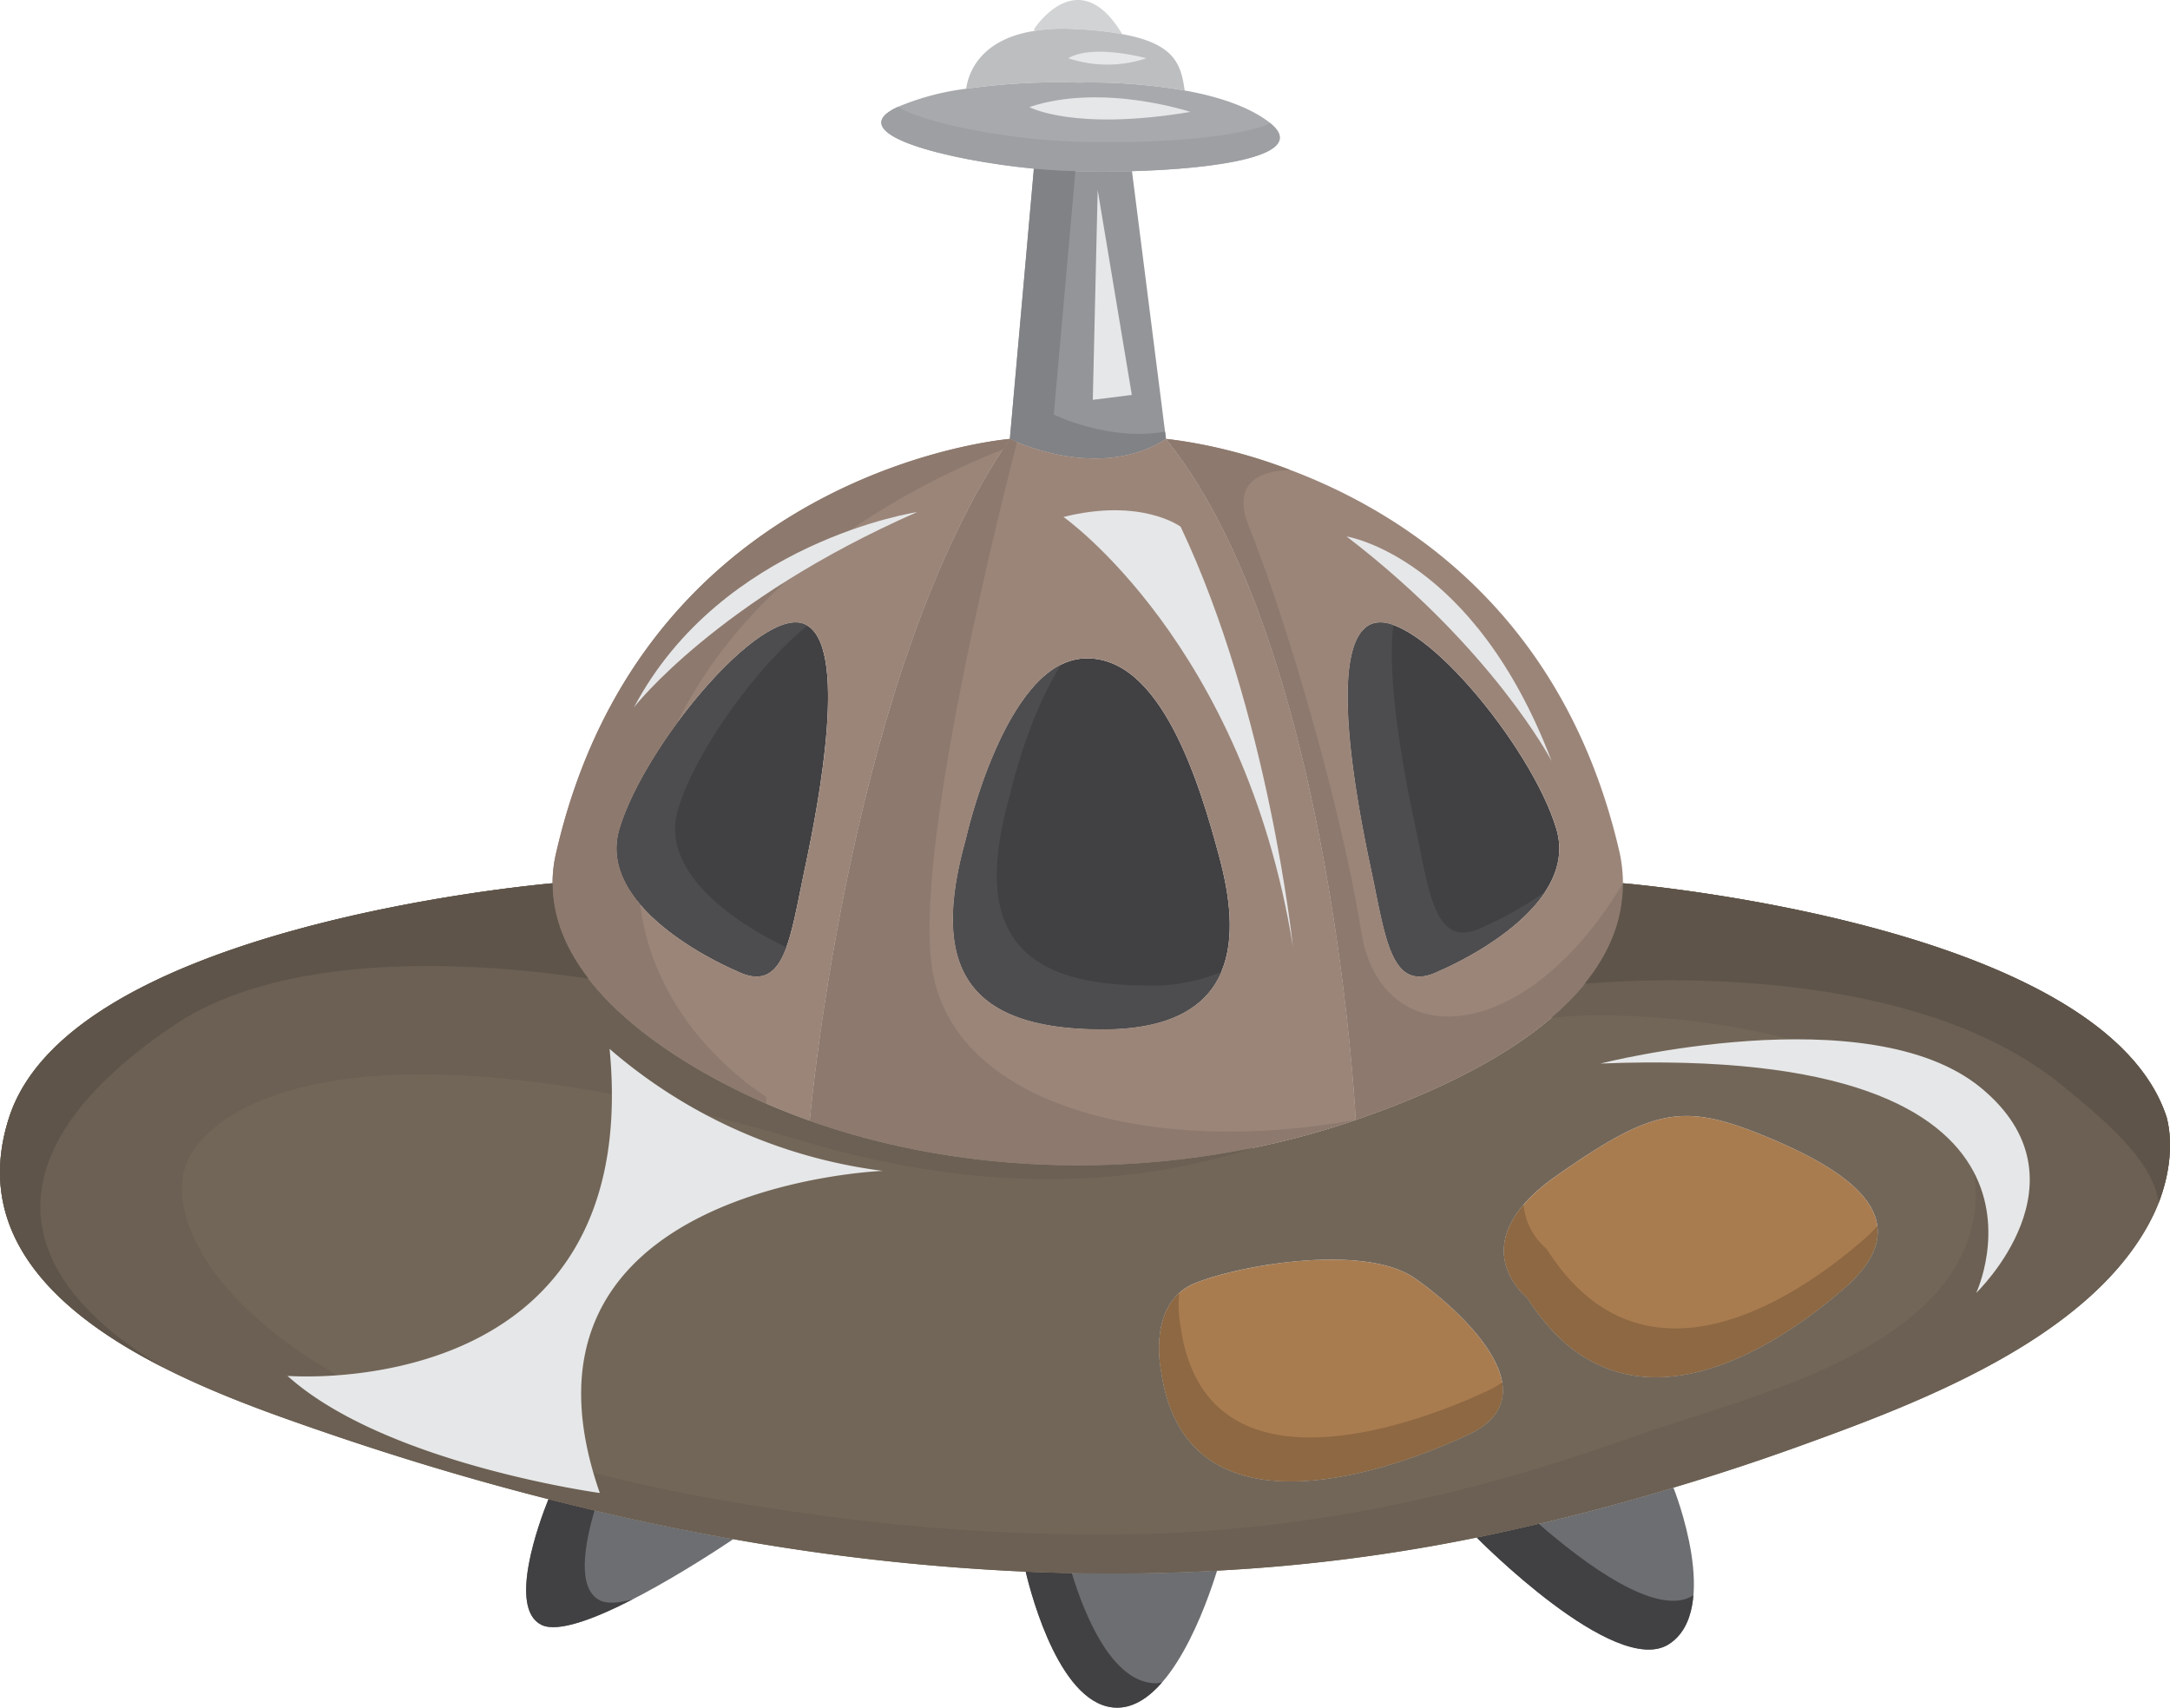 <svg xmlns="http://www.w3.org/2000/svg" viewBox="0 0 354.269 278.826"><defs><style>.a{fill:#6d6e71;}.b{fill:#414042;}.c{fill:#a97c50;}.d{fill:#8d6842;}.e{fill:#4d4d4f;}.f{fill:#d1d3d4;}.g{fill:#bcbec0;}.h{fill:#a7a9ac;}.i{fill:#9d9fa2;}.j{fill:#939598;}.k{fill:#808285;}.l{fill:#726658;}.m{fill:#9b8579;}.n{fill:#8d796e;}.o{fill:#e6e7e8;}.p{fill:#6b6053;}.q{fill:#5e5449;}</style></defs><path class="a" d="M273.227,242.97s7.961,19.933-.789,25.504c-8.773,5.57-31.359-17.426-31.359-17.426q16.242-3.334,32.125-8.152Z"/><path class="b" d="M276.422,260.509c-5.859,3.719-17.883-5.309-25.223-11.711-3.363.793-6.738,1.555-10.121,2.25,0,0,22.586,22.996,31.359,17.426,2.629-1.676,3.734-4.652,4.016-7.988Z"/><path class="a" d="M198.696,256.451c-1.629,5.281-7.555,22.375-16.305,22.375-9.133,0-13.938-17.98-14.941-22.207Q183.041,257.298,198.696,256.451Z"/><path class="b" d="M188.762,274.845c-7.211,0-11.711-11.191-13.785-17.988q-3.768-.076-7.527-.238c1.004,4.227,5.809,22.207,14.941,22.207,2.719,0,5.168-1.66,7.297-4.094Z"/><path class="a" d="M119.711,251.314c-3.73,2.508-25.531,16.898-31.34,13.98-5.473-2.75-.383-16.66,1.172-20.512Q104.532,248.591,119.711,251.314Z"/><path class="b" d="M97.938,261.31c-3.781-1.902-2.523-9.129-.867-14.684q-3.768-.89-7.527-1.844c-1.555,3.852-6.644,17.762-1.172,20.512,2.676,1.348,8.754-.996,14.895-4.152C101.016,261.752,99.129,261.908,97.938,261.31Z"/><path class="c" d="M288.36,185.595c13.555,5.594,25.508,13.555,12.766,24.719-12.766,11.141-36.672,25.484-51.805,1.578,0,0-11.16-8.75,4.781-19.914C270.047,180.814,274.829,180.025,288.36,185.595Z"/><path class="d" d="M304.313,202.345c-12.766,11.141-36.672,25.484-51.805,1.578a10.766,10.766,0,0,1-3.781-7.203c-7.516,8.801.594,15.172.594,15.172,15.133,23.906,39.039,9.562,51.805-1.578,4.234-3.711,5.731-7.07,5.359-10.102A26.92,26.92,0,0,1,304.313,202.345Z"/><path class="c" d="M230.989,208.713c7.984,5.57,22.324,19.125,8.774,25.508-13.555,6.359-46.207,17.523-50.199-10.375,0,0-2.391-11.141,5.57-14.344C203.118,206.322,223.028,203.142,230.989,208.713Z"/><path class="d" d="M242.946,227.048c-13.551,6.359-46.203,17.523-50.195-10.375a20.332,20.332,0,0,1-.242-5.535c-4.742,4.309-2.945,12.707-2.945,12.707,3.992,27.898,36.645,16.734,50.199,10.375,4.656-2.195,6.019-5.234,5.48-8.508A14.013,14.013,0,0,1,242.946,227.048Z"/><path class="b" d="M254.102,135.396c3.992,13.555-19.121,23.117-19.121,23.117-7.961,3.992-8.773-5.57-11.164-16.734-2.391-11.16-7.172-36.645,0-39.847C230.989,98.752,250.11,121.869,254.102,135.396Z"/><path class="b" d="M199.125,140.177c3.18,11.953,3.992,27.895-19.125,27.895s-27.898-11.16-22.305-31.074c0,0,6.359-28.683,19.125-29.473C189.563,106.713,195.946,128.228,199.125,140.177Z"/><path class="e" d="M242.153,151.341c-7.961,3.992-8.774-5.57-11.164-16.734-1.715-7.996-4.629-23.308-3.519-32.551a4.999,4.999,0,0,0-3.652-.125c-7.172,3.203-2.391,28.687,0,39.847,2.391,11.164,3.203,20.727,11.164,16.734,0,0,12.137-5.023,17.297-12.949A55.062,55.062,0,0,1,242.153,151.341Z"/><path class="e" d="M187.172,160.904c-23.117,0-27.898-11.164-22.305-31.074,0,0,2.797-12.59,8.391-21.32-10.383,5.149-15.562,28.488-15.562,28.488-5.594,19.914-.812,31.074,22.305,31.074,11.488,0,17.063-3.938,19.375-9.367A29.228,29.228,0,0,1,187.172,160.904Z"/><path class="b" d="M131.399,101.931c7.172,3.203,2.391,28.687,0,39.847-2.391,11.164-3.203,20.727-11.164,16.734,0,0-23.113-9.562-19.121-23.117C105.106,121.869,124.227,98.752,131.399,101.931Z"/><path class="e" d="M110.676,132.209c2.77-9.387,12.816-23.375,21.106-30.012l-.383-.266c-7.172-3.18-26.293,19.938-30.285,33.465-3.992,13.555,19.121,23.117,19.121,23.117,4.418,2.215,6.633.25,8.137-3.832C123.399,152.326,107.289,143.705,110.676,132.209Z"/><path class="f" d="M183.18,5.525v.043a56.812,56.812,0,0,0-7.961-.832,29.151,29.151,0,0,0-6.336.309l-.047-.309S176.008-6.428,183.18,5.525Z"/><path class="g" d="M183.18,5.568c8.797,1.578,9.633,5.117,10.231,9.207a91.761,91.761,0,0,0-17.402-1.293,108.411,108.411,0,0,0-18.266,1.004c.242-1.938,1.77-7.984,11.141-9.441a29.151,29.151,0,0,1,6.336-.309A56.812,56.812,0,0,1,183.18,5.568Z"/><path class="h" d="M193.411,14.775c5.066.906,10.16,2.461,13.676,5.09,7.312,5.473-8.18,7.699-22.281,8.082-4.375.117-8.582.07-11.977-.121-1.289-.074-2.656-.168-4.039-.285-14.059-1.367-31.676-5.715-22.258-10.066a42.138,42.138,0,0,1,11.211-2.988,108.411,108.411,0,0,1,18.266-1.004A91.761,91.761,0,0,1,193.411,14.775Z"/><path class="i" d="M207.364,20.115c-4.176,1.902-13.207,2.816-21.762,3.051-4.375.117-8.586.07-11.977-.121-1.293-.074-2.656-.168-4.043-.285-8.754-.851-18.879-2.859-23.008-5.301l-.043.016c-9.418,4.351,8.199,8.699,22.258,10.066,1.383.117,2.75.211,4.039.285,3.394.191,7.601.238,11.977.121C198.688,27.568,213.86,25.4,207.364,20.115Z"/><path class="j" d="M184.805,27.947l5.547,43.719c-11.141,7.172-25.485,0-25.485,0l3.922-44.125c1.383.117,2.75.211,4.039.285C176.223,28.017,180.43,28.064,184.805,27.947Z"/><path class="k" d="M172.039,67.681l3.531-39.738c-.961-.027-1.879-.066-2.742-.117-1.289-.074-2.656-.168-4.039-.285l-3.922,44.125s14.344,7.172,25.485,0l-.148-1.18C180.961,72.119,172.039,67.681,172.039,67.681Z"/><path class="l" d="M198.696,256.451q-15.639.861-31.246.168a364.531,364.531,0,0,1-47.715-5.305h-.023q-15.164-2.695-30.168-6.531c-13.098-3.32-26.035-7.266-38.746-11.688-20.18-7.004-58.883-21.109-49.297-50.68,9.875-30.309,81.731-37.555,88.711-38.199-.07,16.043,18,27.898,30.551,34.02a114.385,114.385,0,0,0,11.449,4.781c28.281,10.039,61.461,9.391,89.141-.172,16.328-5.617,43.727-17.711,43.605-38.629,6.742.598,78.863,7.816,88.758,38.199,1.34,5.141.098,11.262-2.129,15.898-9.492,19.77-37.719,30.527-56.652,37.387q-10.758,3.908-21.73,7.195-15.885,4.805-32.125,8.152A286.596,286.596,0,0,1,198.696,256.451Zm102.43-46.137c12.742-11.164.789-19.125-12.766-24.719-13.531-5.57-18.312-4.781-34.258,6.383-15.941,11.164-4.781,19.914-4.781,19.914C264.454,235.798,288.36,221.455,301.125,210.314ZM239.762,234.22c13.551-6.383-.789-19.938-8.774-25.508-7.961-5.57-27.871-2.391-35.855.789-7.961,3.203-5.57,14.344-5.57,14.344C193.555,251.744,226.208,240.58,239.762,234.22Z"/><path class="m" d="M264.957,144.216c.121,20.918-27.277,33.012-43.605,38.629,0,0-3.894-77.711-31-111.18,0,0,59.758,4.781,74.102,67.722A24.508,24.508,0,0,1,264.957,144.216Zm-29.977,14.297s23.113-9.562,19.121-23.117c-3.992-13.527-23.113-36.644-30.285-33.465-7.172,3.203-2.391,28.687,0,39.847C226.208,152.943,227.02,162.506,234.981,158.513Z"/><path class="m" d="M190.352,71.666c27.105,33.469,31,111.18,31,111.18-27.68,9.562-60.859,10.211-89.141.172.383-4.141,7.148-74.25,32.656-111.351C164.868,71.666,179.211,78.838,190.352,71.666ZM180,168.072c23.117,0,22.305-15.941,19.125-27.895-3.18-11.949-9.562-33.465-22.305-32.652-12.766.789-19.125,29.473-19.125,29.473C152.102,156.912,156.883,168.072,180,168.072Z"/><path class="m" d="M90.211,144.216a21.246,21.246,0,0,1,.551-4.828c14.344-62.941,74.105-67.722,74.105-67.722-25.508,37.102-32.273,107.211-32.656,111.351a114.385,114.385,0,0,1-11.449-4.781C108.211,172.115,90.141,160.259,90.211,144.216Zm41.188-2.438c2.391-11.16,7.172-36.645,0-39.847-7.172-3.18-26.293,19.938-30.285,33.465-3.992,13.555,19.121,23.117,19.121,23.117C128.196,162.506,129.008,152.943,131.399,141.779Z"/><path class="n" d="M90.762,139.388a21.246,21.246,0,0,0-.551,4.828c-.07,16.043,18,27.898,30.551,34.02,1.418.688,2.871,1.316,4.324,1.945-.016-.367-.02-.742-.027-1.109-4.621-3.019-18.277-13.351-20.551-31.406-2.961-3.477-4.758-7.641-3.394-12.27,1.484-5.035,5.066-11.394,9.348-17.238C123.024,92.814,148.524,79.4,163.754,73.369c.371-.57.731-1.149,1.113-1.703C164.868,71.666,105.106,76.447,90.762,139.388Z"/><path class="n" d="M152.11,157.72c-2.539-18.43,9.098-66.719,13.922-85.539-.731-.305-1.164-.516-1.164-.516-25.508,37.102-32.273,107.211-32.656,111.351,28.281,10.039,61.461,9.391,89.141-.172C188.602,188.853,155.297,180.826,152.11,157.72Z"/><path class="n" d="M222.235,152.142c-3.188-19.922-11.953-50.203-18.328-66.137-2.738-6.84,1.176-9.062,6.703-9.277a82.859,82.859,0,0,0-20.258-5.062c27.105,33.469,31,111.18,31,111.18,16.328-5.617,43.727-17.711,43.605-38.629C248.719,171.353,225.418,172.064,222.235,152.142Z"/><path class="o" d="M173.625,84.408s29.481,20.719,37.449,70.125c0,0-3.981-38.25-18.324-68.527C192.75,86.006,186.375,81.224,173.625,84.408Z"/><path class="o" d="M219.844,87.595s20.715,3.188,33.465,36.656C253.309,124.252,243.746,105.924,219.844,87.595Z"/><path class="o" d="M149.719,83.615s-31.875,4.781-46.215,31.871C103.504,115.486,117.055,97.955,149.719,83.615Z"/><polygon class="o" points="179.204 31.021 178.407 65.287 184.782 64.486 179.204 31.021"/><path class="o" d="M194.344,18.275S180,13.494,168.047,17.478C168.047,17.478,175.219,21.459,194.344,18.275Z"/><path class="o" d="M187.172,9.509s-8.77-2.39-12.75,0A20.07,20.07,0,0,0,187.172,9.509Z"/><path class="p" d="M353.715,182.416c-9.895-30.383-82.016-37.602-88.758-38.199.051,8.852-4.836,16.117-11.715,21.988,17.805-2.242,73.465,3.727,69.086,32.066-3.535,22.863-38.383,30.113-55.641,36.309-25.43,9.133-50.754,14.852-77.883,15.824a335.584,335.584,0,0,1-58.211-3.441c-90.836-12.75-105.977-47.016-99.602-58.168s33.469-22.312,100.398-2.391c31.531,9.387,56.164,6.566,73.398.961-23.742,4.887-49.75,3.754-72.578-4.348a114.385,114.385,0,0,1-11.449-4.781c-12.551-6.121-30.621-17.977-30.551-34.02-6.98.645-78.836,7.891-88.711,38.199-9.586,29.57,29.117,43.676,49.297,50.68,12.711,4.422,25.648,8.367,38.746,11.688q14.988,3.808,30.191,6.531a364.531,364.531,0,0,0,47.715,5.305q15.592.68,31.246-.168a286.596,286.596,0,0,0,42.383-5.402q16.242-3.334,32.125-8.152,10.969-3.264,21.73-7.195c18.934-6.859,47.16-17.617,56.652-37.387C353.813,193.677,355.055,187.556,353.715,182.416Z"/><path class="q" d="M336.18,176.845c9.824,7.859,15.277,13.445,16.258,19.477,1.66-4.312,2.434-9.469,1.277-13.906-9.895-30.383-82.016-37.602-88.758-38.199.035,6.238-2.41,11.672-6.246,16.402C270.219,159.673,312.266,157.713,336.18,176.845Z"/><path class="q" d="M21.43,219.869c-22.309-15.93-19.125-35.059,7.172-52.586,18.883-12.59,50.906-9.977,67.469-7.5-3.555-4.609-5.883-9.812-5.859-15.566-6.98.645-78.836,7.891-88.711,38.199-6.359,19.617,8.535,32.422,25.172,40.867C24.5,221.955,22.727,220.798,21.43,219.869Z"/><path class="o" d="M99.52,171.263a84.341,84.341,0,0,0,44.621,19.918s-63.742,2.391-46.215,52.594c0,0-35.062-4.781-50.996-19.125C46.93,224.65,105.094,229.431,99.52,171.263Z"/><path class="o" d="M261.274,173.654s43.828-11.152,62.156,3.984-.797,33.465-.797,33.465S341.754,170.463,261.274,173.654Z"/></svg>